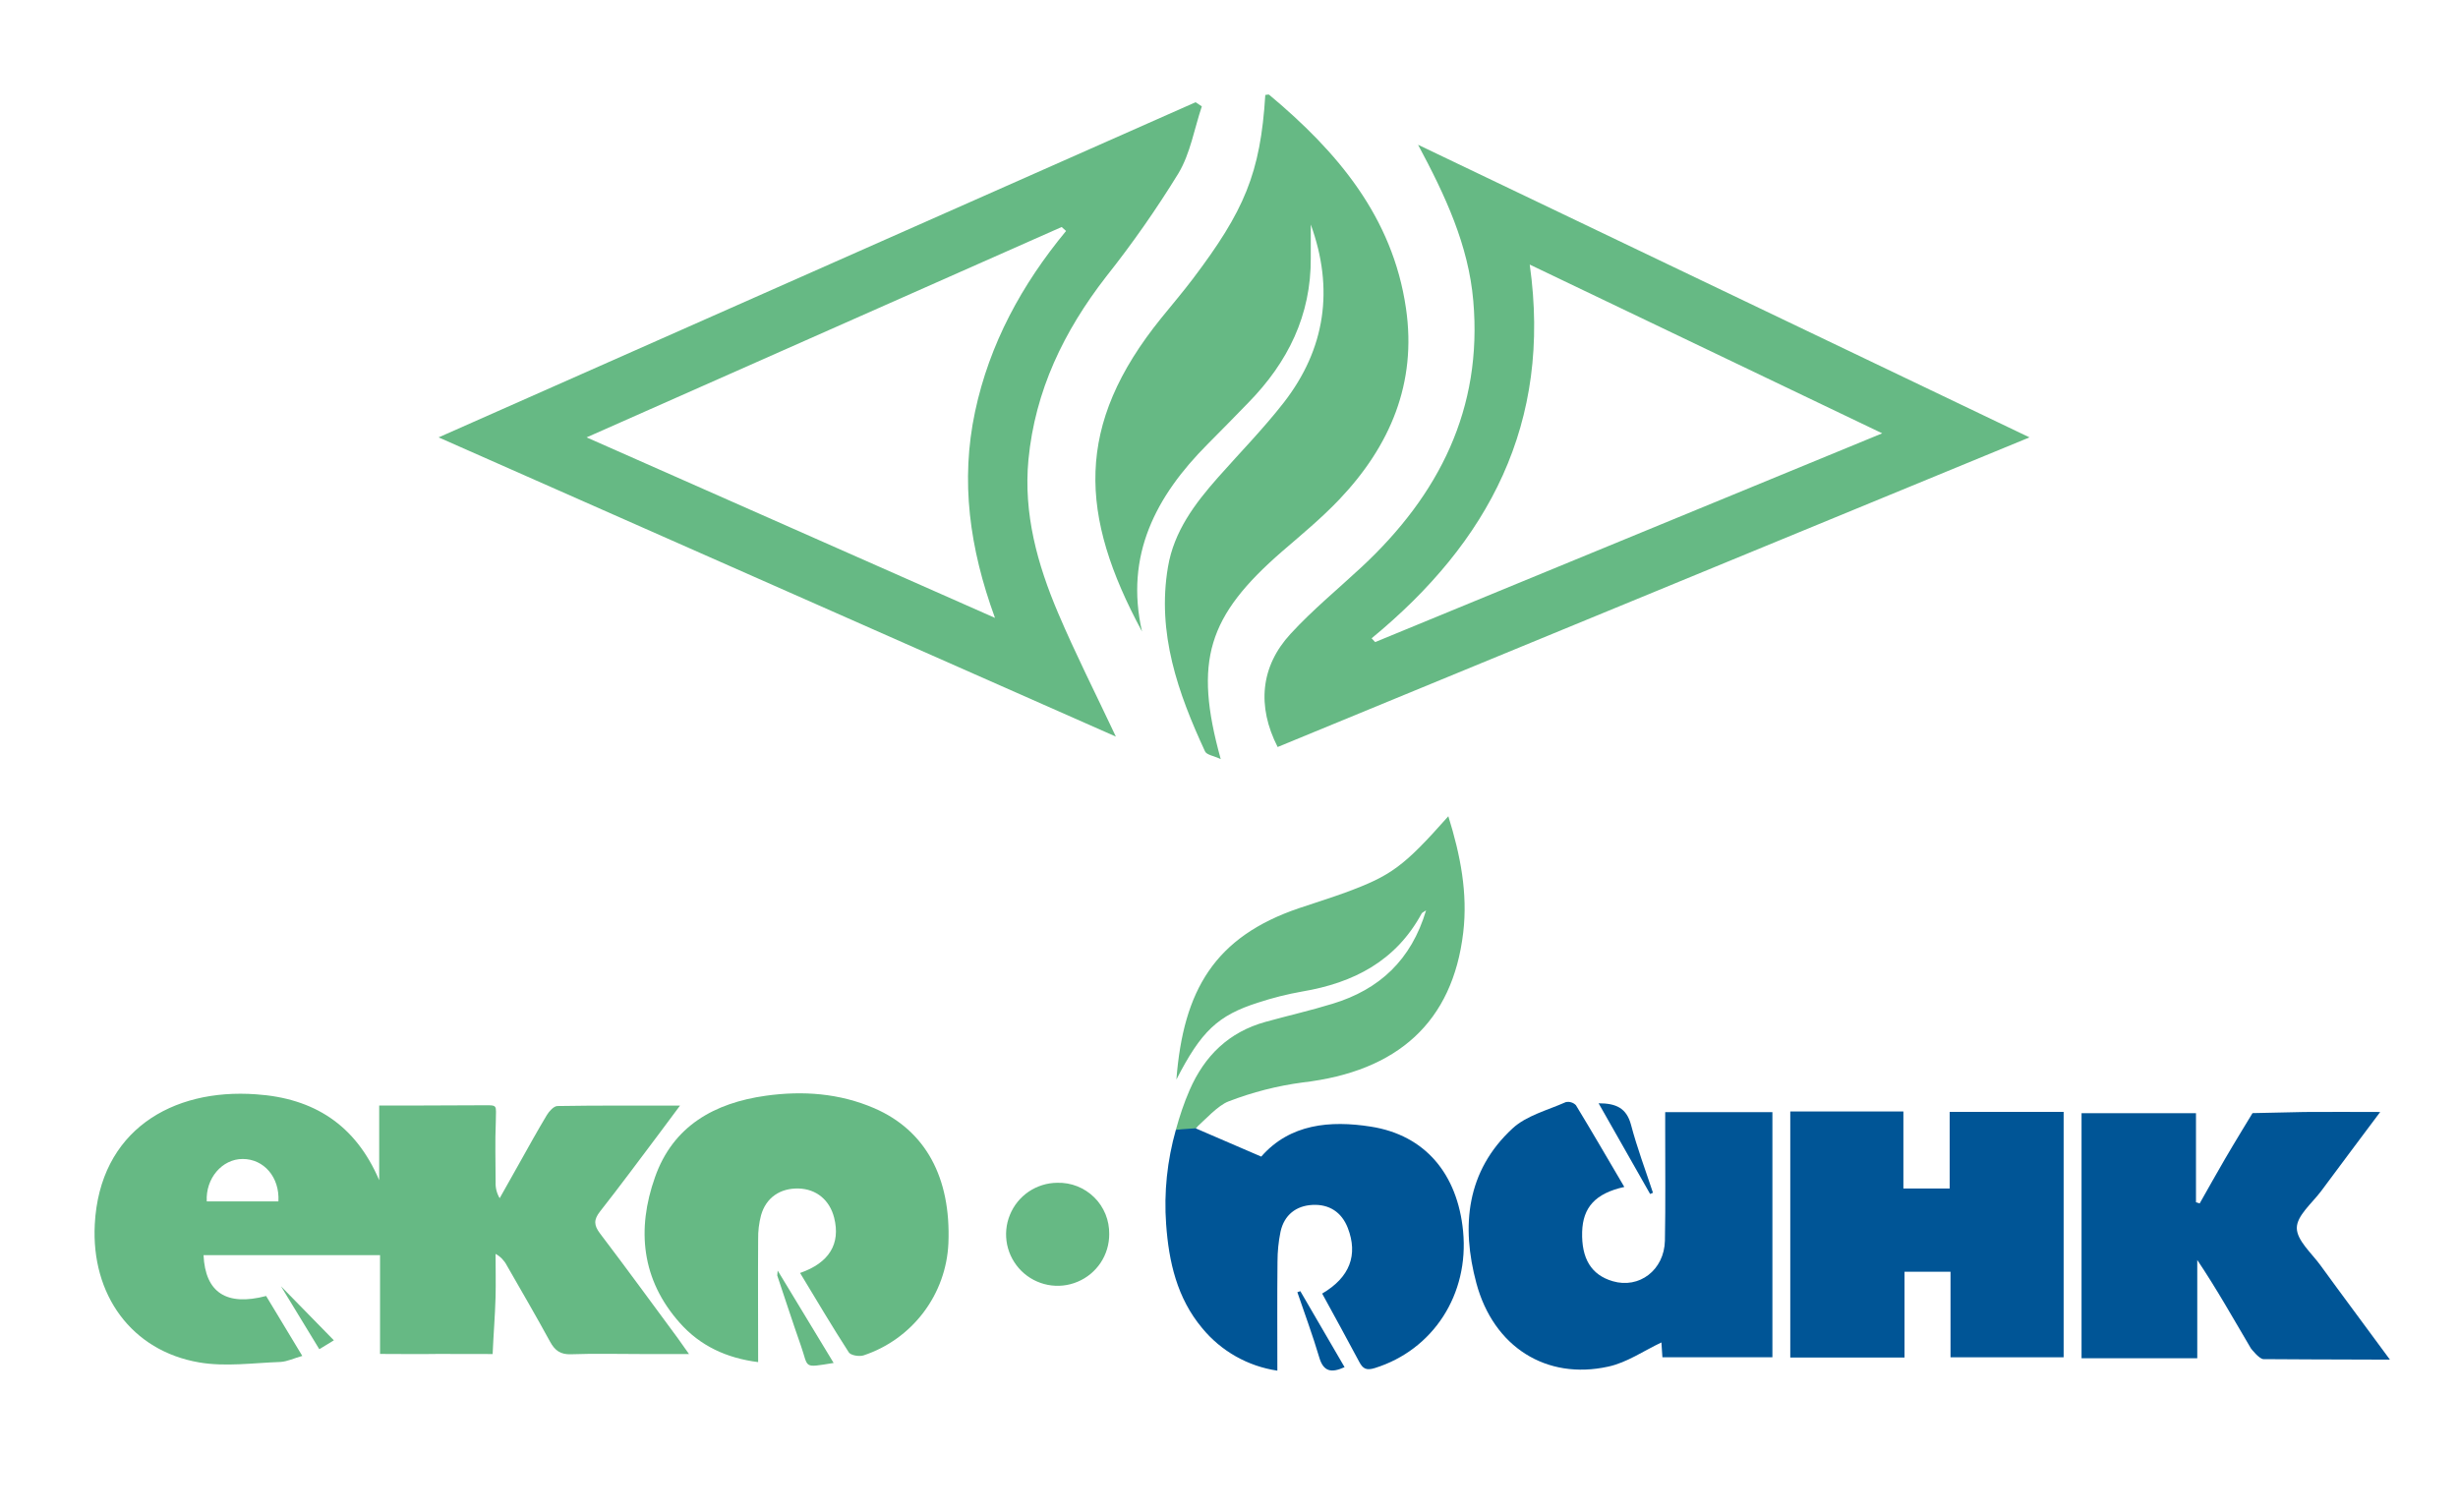 <svg width="52" height="32" viewBox="0 0 52 32" fill="none" xmlns="http://www.w3.org/2000/svg">
<path d="M9.279 9.254L25.293 2.163L25.425 2.251C25.266 2.725 25.182 3.246 24.931 3.666C24.464 4.427 23.952 5.159 23.397 5.858C22.506 7.008 21.898 8.264 21.757 9.727C21.65 10.871 21.946 11.939 22.385 12.971C22.75 13.83 23.174 14.665 23.607 15.585L9.279 9.254ZM12.41 9.254L21.049 13.073C20.507 11.588 20.318 10.174 20.627 8.713C20.933 7.273 21.616 6.021 22.553 4.887L22.46 4.803L12.41 9.254Z" fill="#66B984"/>
<path d="M42.935 9.254L27.029 15.805C26.588 14.941 26.666 14.1 27.304 13.409C27.769 12.903 28.305 12.463 28.81 11.993C30.442 10.472 31.367 8.65 31.168 6.366C31.066 5.185 30.577 4.141 30 3.063L42.935 9.254ZM29.017 13.505L29.092 13.585L39.819 9.168L32.362 5.598C32.836 8.963 31.488 11.472 29.017 13.505Z" fill="#66B984"/>
<path d="M24.16 13.362C22.833 10.901 22.725 9.003 24.572 6.723C24.794 6.449 25.022 6.181 25.235 5.9C26.319 4.466 26.666 3.67 26.768 2.009C26.796 2.009 26.835 1.992 26.85 2.005C28.289 3.207 29.463 4.588 29.744 6.523C29.976 8.104 29.41 9.435 28.333 10.568C27.96 10.96 27.54 11.308 27.128 11.663C25.548 13.036 25.248 13.981 25.825 16.061C25.676 15.99 25.526 15.973 25.492 15.896C24.921 14.663 24.471 13.394 24.709 11.995C24.836 11.241 25.277 10.657 25.766 10.103C26.234 9.574 26.728 9.07 27.159 8.517C28.041 7.381 28.225 6.113 27.73 4.75C27.73 4.985 27.73 5.22 27.73 5.455C27.739 6.67 27.244 7.668 26.408 8.521C26.121 8.815 25.835 9.111 25.544 9.401C24.455 10.497 23.792 11.746 24.16 13.362Z" fill="#66B984"/>
<path d="M8.022 24.97V23.391H8.613C9.126 23.391 9.75 23.385 10.152 23.385C10.556 23.385 10.489 23.352 10.489 23.734C10.471 24.16 10.484 24.588 10.485 25.016C10.48 25.134 10.51 25.25 10.571 25.351C10.707 25.108 10.844 24.864 10.981 24.622C11.173 24.278 11.366 23.931 11.568 23.593C11.617 23.512 11.714 23.404 11.791 23.401C12.632 23.387 13.474 23.392 14.386 23.392C14.214 23.622 14.085 23.798 13.954 23.972C13.536 24.527 13.124 25.086 12.695 25.631C12.557 25.806 12.562 25.924 12.695 26.099C13.251 26.83 13.792 27.574 14.338 28.312C14.405 28.403 14.469 28.497 14.576 28.648H13.561C13.069 28.648 12.576 28.635 12.085 28.653C11.858 28.662 11.739 28.575 11.636 28.385C11.34 27.842 11.028 27.308 10.72 26.77C10.667 26.668 10.585 26.584 10.484 26.529C10.484 26.831 10.491 27.134 10.484 27.437C10.474 27.828 10.438 28.258 10.422 28.648C9.259 28.646 10.422 28.648 9.259 28.646C8.867 28.653 8.472 28.646 8.04 28.646V26.556H4.306C4.343 27.347 4.79 27.64 5.63 27.42L6.395 28.688C6.224 28.736 6.079 28.807 5.931 28.816C5.359 28.836 4.771 28.921 4.216 28.826C2.78 28.581 1.927 27.391 2.005 25.903C2.109 23.926 3.635 23.023 5.418 23.153C6.637 23.235 7.521 23.796 8.022 24.97ZM5.89 25.419C5.919 24.906 5.582 24.521 5.134 24.521C4.7 24.521 4.347 24.93 4.374 25.419H5.89Z" fill="#66B984"/>
<path d="M30.952 26.047C30.834 24.839 30.151 24.017 29.002 23.837C28.139 23.701 27.288 23.778 26.682 24.471L25.293 23.872C25.347 23.828 25.307 23.822 25.358 23.776L24.876 23.904C24.692 24.556 24.621 25.226 24.67 25.902C24.727 26.697 24.9 27.464 25.431 28.098C25.831 28.586 26.398 28.907 27.023 29C27.023 28.211 27.018 27.453 27.026 26.695C27.026 26.483 27.047 26.27 27.09 26.061C27.167 25.707 27.418 25.51 27.768 25.493C28.118 25.476 28.382 25.644 28.513 25.98C28.734 26.551 28.557 27.026 27.971 27.369C28.24 27.863 28.503 28.338 28.757 28.817C28.835 28.963 28.909 28.999 29.085 28.945C30.32 28.56 31.083 27.385 30.952 26.047Z" fill="#005596"/>
<path d="M26.618 21.212C26.922 21.112 27.233 21.034 27.549 20.978C28.636 20.795 29.532 20.333 30.077 19.325C30.087 19.308 30.114 19.299 30.169 19.261C29.856 20.312 29.181 20.935 28.195 21.236C27.726 21.38 27.247 21.489 26.774 21.62C25.998 21.835 25.483 22.336 25.166 23.065C25.044 23.346 24.958 23.608 24.876 23.904L24.973 23.895L25.293 23.872C25.492 23.691 25.77 23.385 25.991 23.303C26.496 23.108 27.023 22.973 27.56 22.902C29.573 22.668 30.731 21.62 30.955 19.732C31.054 18.899 30.896 18.09 30.64 17.27C29.692 18.337 29.437 18.526 28.454 18.887C28.134 19.004 27.807 19.105 27.484 19.214C25.696 19.82 25.034 20.953 24.887 22.84C25.412 21.82 25.759 21.485 26.618 21.212Z" fill="#66B984"/>
<path d="M37.874 23.516H40.267V25.146H41.246V23.525H43.657V28.717H41.264V26.907H40.291V28.722H37.874V23.516Z" fill="#005596"/>
<path d="M34.363 25.113C33.749 25.249 33.487 25.546 33.471 26.062C33.455 26.63 33.664 26.974 34.117 27.107C34.678 27.273 35.208 26.872 35.222 26.249C35.237 25.47 35.227 24.69 35.228 23.91V23.531H37.496V28.717H35.169C35.16 28.592 35.153 28.469 35.148 28.403C34.776 28.578 34.416 28.831 34.02 28.915C32.713 29.202 31.596 28.499 31.233 27.148C30.908 25.939 31.023 24.776 31.998 23.875C32.293 23.602 32.739 23.49 33.123 23.319C33.162 23.31 33.202 23.311 33.239 23.323C33.277 23.334 33.312 23.355 33.339 23.383C33.682 23.947 34.012 24.517 34.363 25.113Z" fill="#005596"/>
<path d="M50.56 28.767C49.613 28.767 47.885 28.756 47.885 28.756C47.793 28.756 47.619 28.529 47.619 28.529C47.252 27.907 46.899 27.277 46.484 26.658V28.738H44.036V23.552H46.457V25.437L46.535 25.462C46.713 25.147 46.89 24.831 47.072 24.518C47.254 24.204 47.653 23.551 47.653 23.551C47.653 23.551 48.383 23.533 48.755 23.527C49.262 23.522 49.769 23.527 50.354 23.527C49.901 24.133 49.5 24.667 49.103 25.203C48.911 25.459 48.59 25.72 48.59 25.981C48.59 26.243 48.901 26.512 49.088 26.768C49.556 27.413 50.036 28.053 50.56 28.767Z" fill="#005596"/>
<path d="M16.926 26.933C17.547 26.718 17.785 26.312 17.647 25.765C17.552 25.388 17.269 25.156 16.893 25.146C16.504 25.137 16.206 25.338 16.1 25.713C16.057 25.878 16.036 26.048 16.039 26.218C16.033 27.07 16.039 27.924 16.039 28.819C15.368 28.735 14.811 28.473 14.383 27.991C13.57 27.078 13.465 26.012 13.857 24.906C14.239 23.822 15.114 23.335 16.202 23.183C16.986 23.074 17.759 23.13 18.495 23.447C19.578 23.916 20.12 24.911 20.064 26.302C20.041 26.833 19.857 27.345 19.536 27.769C19.215 28.193 18.773 28.51 18.268 28.677C18.177 28.706 17.998 28.677 17.957 28.613C17.604 28.067 17.274 27.507 16.926 26.933Z" fill="#66B984"/>
<path d="M23.466 26.11C23.467 26.325 23.404 26.536 23.285 26.716C23.166 26.895 22.996 27.036 22.797 27.119C22.599 27.203 22.38 27.226 22.168 27.185C21.956 27.144 21.761 27.041 21.608 26.89C21.455 26.738 21.35 26.545 21.306 26.334C21.263 26.123 21.283 25.903 21.365 25.704C21.446 25.504 21.585 25.333 21.763 25.212C21.942 25.092 22.152 25.026 22.368 25.025C22.512 25.021 22.656 25.046 22.79 25.099C22.924 25.152 23.046 25.232 23.149 25.333C23.252 25.434 23.332 25.555 23.387 25.689C23.441 25.822 23.468 25.966 23.466 26.11V26.11Z" fill="#66B984"/>
<path d="M17.636 28.837C16.979 28.942 17.111 28.95 16.943 28.471C16.77 27.978 16.609 27.482 16.443 26.987C16.444 26.952 16.447 26.917 16.452 26.882C16.862 27.558 17.241 28.182 17.636 28.837Z" fill="#66B984"/>
<path d="M34.909 25.262L33.819 23.343C34.198 23.343 34.411 23.449 34.505 23.799C34.633 24.285 34.812 24.76 34.969 25.236L34.909 25.262Z" fill="#005596"/>
<path d="M27.509 27.318C27.817 27.847 28.125 28.376 28.445 28.926C28.163 29.054 27.996 29.022 27.908 28.715C27.771 28.252 27.602 27.798 27.446 27.34L27.509 27.318Z" fill="#005596"/>
<path d="M7.063 28.358L6.755 28.546C6.482 28.097 6.215 27.658 5.944 27.214L7.063 28.358Z" fill="#66B984"/>
</svg>
